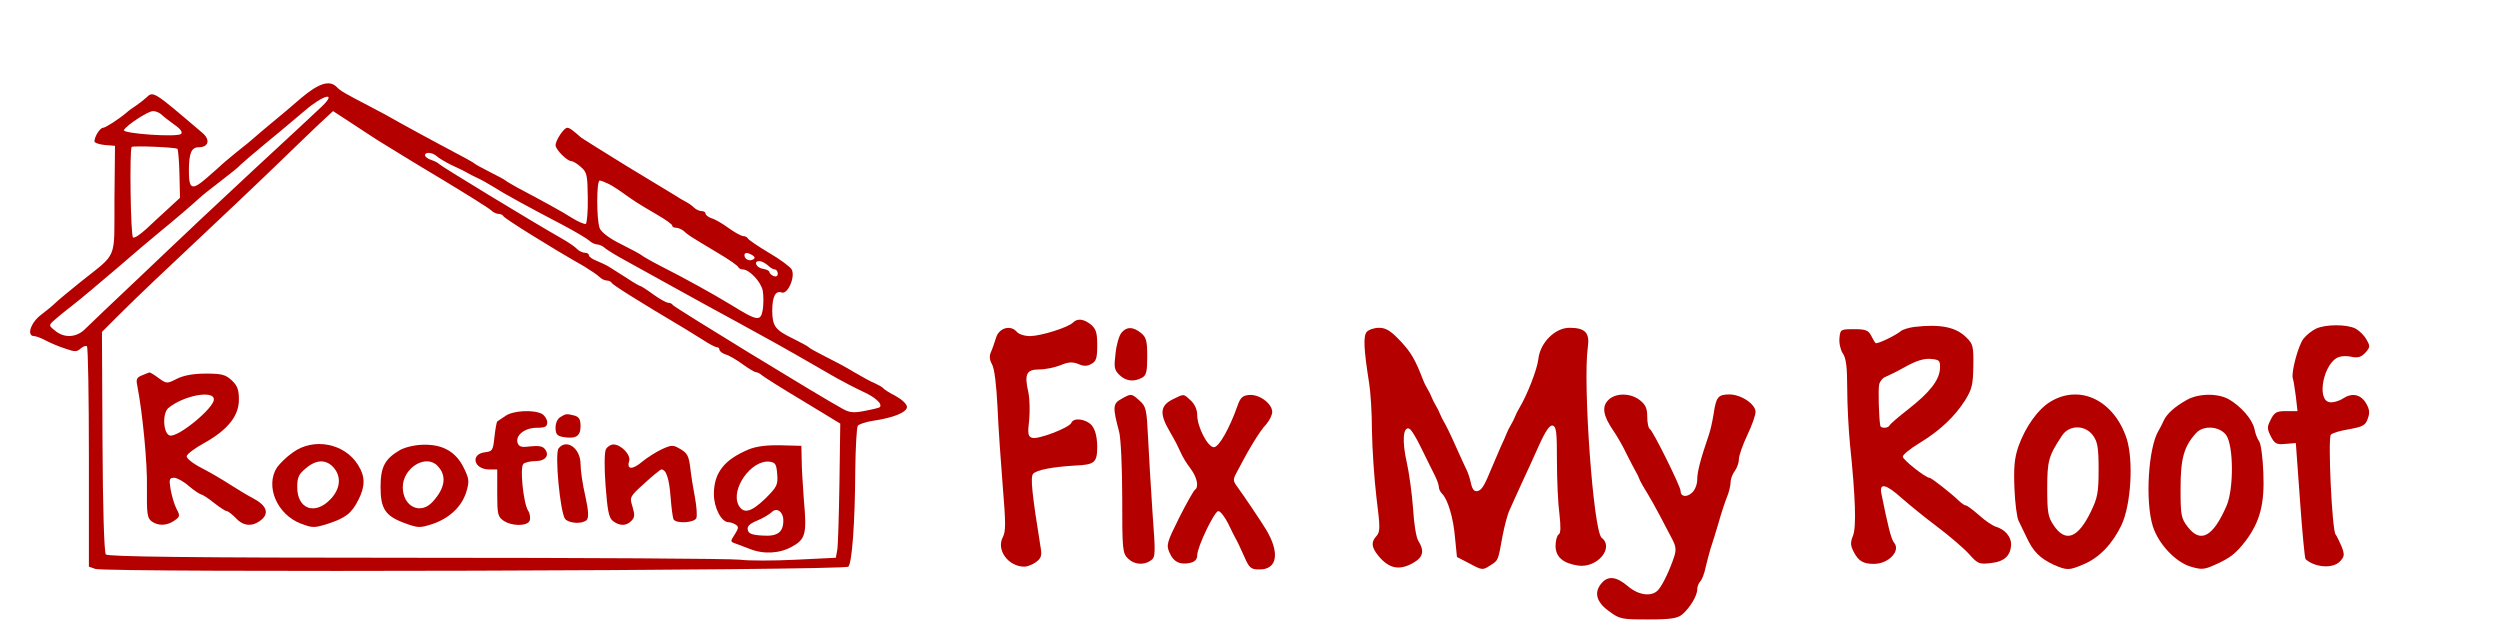 <svg xmlns="http://www.w3.org/2000/svg" version="1.0" width="900pt" height="225pt" viewBox="0 0 900 225" preserveAspectRatio="xMidYMid meet">
<g transform="translate(0,225) scale(0.1,-0.1)" fill="#b50000" stroke="none">
<path d="M1084 1897 c-33 -29 -82 -70 -109 -92 -27 -22 -53 -45 -59 -50 -6 -6 -33 -28 -61 -50 -27 -22 -52 -43 -55 -46 -3 -3 -27 -25 -54 -48 -55 -48 -66 -44 -66 24 0 64 9 85 36 85 36 0 42 28 11 53 -177 151 -175 150 -201 125 -8 -7 -24 -20 -36 -28 -12 -8 -28 -19 -34 -25 -27 -23 -76 -55 -85 -55 -11 0 -31 -32 -31 -49 0 -5 17 -11 37 -13 l37 -3 -2 -194 c-1 -222 13 -188 -122 -296 -41 -33 -82 -67 -90 -75 -9 -9 -32 -28 -53 -44 -37 -28 -52 -76 -24 -76 6 0 26 -7 42 -16 17 -9 48 -22 70 -29 34 -12 42 -12 55 0 9 8 20 12 23 8 4 -3 7 -183 7 -400 l0 -393 23 -8 c37 -14 2697 -6 2711 8 13 13 24 153 25 350 1 80 5 150 9 157 4 6 28 14 54 18 75 11 123 31 123 50 0 10 -17 26 -40 39 -22 11 -42 24 -45 28 -3 4 -17 12 -30 18 -14 5 -47 24 -75 40 -27 17 -75 42 -105 57 -30 15 -57 30 -60 34 -3 3 -27 16 -55 30 -64 31 -74 44 -75 99 0 53 12 75 34 67 22 -8 50 57 36 83 -5 9 -42 37 -82 60 -40 24 -74 47 -76 52 -2 4 -9 8 -16 8 -7 0 -31 13 -53 29 -22 16 -49 32 -61 35 -12 4 -22 12 -22 17 0 5 -6 9 -14 9 -8 0 -21 6 -28 13 -7 7 -20 16 -28 20 -8 4 -27 15 -42 25 -15 9 -94 57 -175 106 -81 50 -153 95 -160 100 -33 29 -43 36 -51 36 -12 0 -42 -45 -42 -63 0 -15 41 -57 57 -57 5 0 21 -9 34 -21 22 -19 24 -29 25 -110 1 -49 -3 -92 -7 -95 -5 -2 -26 7 -49 21 -36 23 -102 59 -200 111 -19 11 -37 21 -40 24 -3 3 -27 16 -55 30 -27 14 -52 27 -55 30 -5 5 -34 21 -140 77 -36 19 -92 50 -125 68 -33 19 -82 46 -110 60 -96 50 -110 58 -123 72 -26 26 -65 13 -128 -40z m75 -30 c-19 -18 -126 -118 -239 -222 -112 -105 -218 -203 -235 -220 -17 -16 -103 -97 -190 -180 -87 -82 -171 -162 -186 -177 -31 -33 -76 -37 -110 -9 -24 19 -24 20 -4 38 11 10 40 34 65 53 25 19 95 78 156 130 60 52 132 113 159 135 48 39 116 97 143 122 7 7 41 34 75 60 34 26 67 52 72 59 6 6 48 42 95 81 47 38 109 91 139 116 65 56 116 68 60 14z m-577 -30 c7 -7 28 -23 46 -36 22 -15 30 -27 24 -33 -13 -13 -214 1 -206 14 12 19 87 68 105 68 10 0 24 -6 31 -13z m773 -89 c39 -24 144 -89 235 -143 91 -55 171 -105 178 -112 7 -7 19 -13 27 -13 7 0 15 -4 17 -8 3 -8 171 -113 291 -181 23 -14 48 -31 55 -38 7 -7 19 -13 27 -13 7 0 15 -4 17 -8 2 -7 98 -67 263 -165 11 -7 39 -24 63 -39 24 -16 47 -28 53 -28 5 0 9 -4 9 -9 0 -5 10 -13 22 -17 12 -3 39 -19 61 -35 22 -16 44 -29 49 -29 5 0 14 -5 21 -11 7 -6 73 -48 147 -92 l135 -82 -3 -215 c-2 -118 -5 -227 -8 -241 l-5 -27 -144 -7 c-80 -4 -170 -4 -201 0 -31 4 -555 7 -1165 7 -829 0 -1111 4 -1118 12 -6 7 -11 171 -12 406 l-2 395 60 60 c33 33 91 89 129 125 247 232 387 365 454 430 43 41 102 99 133 128 l56 52 43 -28 c24 -16 75 -49 113 -74z m-716 -34 c2 -2 6 -43 7 -90 l2 -86 -40 -37 c-22 -20 -58 -53 -80 -74 -22 -20 -43 -35 -49 -32 -9 6 -13 317 -5 326 6 5 159 -1 165 -7z m933 -26 c7 -7 31 -21 53 -32 22 -10 47 -22 55 -27 8 -5 25 -13 37 -19 12 -5 39 -20 60 -33 39 -25 121 -70 253 -139 41 -22 82 -46 91 -54 8 -8 22 -14 29 -14 7 0 21 -6 29 -14 9 -7 41 -27 71 -43 30 -17 98 -54 150 -83 52 -29 118 -65 145 -80 28 -15 77 -42 110 -60 33 -18 78 -43 100 -55 39 -21 166 -93 255 -145 25 -14 69 -37 97 -50 46 -21 71 -45 60 -56 -2 -2 -26 -8 -53 -13 -40 -8 -55 -7 -80 7 -83 45 -609 367 -612 374 -2 4 -9 8 -16 8 -7 0 -32 14 -54 30 -23 17 -44 30 -46 30 -3 0 -24 12 -48 28 -24 15 -52 33 -63 40 -11 7 -32 17 -47 23 -16 6 -28 15 -28 20 0 5 -6 9 -14 9 -8 0 -21 6 -28 13 -7 8 -32 25 -55 38 -109 62 -439 263 -443 269 -3 4 -15 10 -27 14 -13 4 -23 12 -23 17 0 13 26 11 42 -3z m619 -100 c14 -7 40 -24 59 -38 37 -26 39 -28 119 -75 28 -16 51 -33 51 -37 0 -5 6 -8 14 -8 8 0 21 -6 28 -12 15 -14 16 -15 123 -79 39 -23 72 -46 73 -51 2 -4 9 -8 16 -8 24 0 66 -45 72 -77 3 -18 3 -48 0 -68 -8 -43 -18 -42 -115 18 -68 41 -152 88 -256 141 -33 17 -62 34 -65 37 -3 3 -36 21 -74 40 -43 21 -71 43 -77 57 -12 30 -12 172 0 172 5 0 19 -6 32 -12z m518 -257 c9 -6 10 -11 2 -15 -13 -8 -31 1 -31 15 0 11 11 11 29 0z m55 -36 c8 -8 19 -15 25 -15 6 0 11 -7 11 -15 0 -9 -6 -12 -15 -9 -8 4 -15 10 -15 14 0 5 -10 10 -22 12 -25 3 -37 28 -15 28 9 0 22 -7 31 -15z" fill="#b50000"/>
<path d="M512 899 c-19 -7 -23 -14 -18 -36 19 -98 37 -280 35 -370 -1 -92 1 -108 17 -120 24 -17 55 -16 82 3 20 14 21 17 7 43 -8 16 -17 47 -21 70 -6 36 -4 41 13 41 10 0 34 -13 53 -30 19 -16 39 -29 44 -30 4 0 25 -13 46 -30 21 -17 42 -30 46 -30 5 0 20 -12 33 -25 27 -30 60 -32 91 -7 30 24 20 52 -27 77 -21 11 -59 34 -84 50 -26 17 -72 44 -103 60 -33 17 -55 35 -54 43 2 8 30 29 63 47 84 47 125 97 125 156 0 36 -5 50 -26 70 -22 20 -35 24 -92 24 -45 0 -79 -6 -104 -18 -37 -19 -38 -19 -67 2 -16 12 -31 21 -33 20 -1 0 -13 -4 -26 -10z m258 -87 c0 -31 -127 -136 -158 -130 -24 5 -29 79 -6 99 54 45 164 66 164 31z" fill="#b50000"/>
<path d="M1820 753 c-14 -9 -27 -18 -30 -20 -2 -2 -7 -28 -10 -56 -5 -48 -7 -52 -33 -55 -55 -6 -42 -62 14 -62 l29 0 0 -84 c0 -76 2 -86 22 -100 30 -21 87 -21 95 0 3 9 1 26 -6 36 -17 27 -30 155 -17 168 5 5 25 10 43 10 37 0 53 21 34 44 -8 10 -24 12 -51 9 -31 -4 -41 -2 -46 11 -11 27 24 56 68 56 31 0 38 4 38 20 0 10 -9 24 -19 30 -30 16 -104 12 -131 -7z" fill="#b50000"/>
<path d="M2018 749 c-11 -6 -18 -22 -18 -38 0 -23 5 -30 26 -34 46 -8 64 2 64 38 0 25 -5 34 -22 39 -29 7 -30 7 -50 -5z" fill="#b50000"/>
<path d="M1054 621 c-22 -15 -47 -40 -57 -54 -43 -67 0 -169 86 -202 43 -16 48 -16 99 0 63 21 84 37 109 87 24 48 24 83 -2 124 -48 78 -160 100 -235 45z m146 -53 c30 -33 26 -78 -11 -116 -56 -58 -119 -34 -119 44 0 35 5 47 31 68 37 32 72 33 99 4z" fill="#b50000"/>
<path d="M1442 631 c-56 -32 -72 -61 -72 -134 0 -79 17 -105 89 -131 47 -17 53 -17 99 -2 61 21 105 63 121 116 11 37 10 46 -9 85 -28 58 -75 85 -143 84 -31 0 -65 -8 -85 -18z m132 -57 c35 -35 30 -80 -17 -131 -44 -48 -107 -16 -107 53 0 69 82 120 124 78z" fill="#b50000"/>
<path d="M2011 636 c-15 -18 6 -235 24 -255 16 -16 62 -18 77 -3 8 8 7 32 -5 87 -10 42 -17 93 -17 114 0 57 -50 93 -79 57z" fill="#b50000"/>
<path d="M2181 632 c-5 -10 -6 -62 -1 -130 7 -92 12 -117 27 -128 24 -18 48 -18 66 1 12 12 13 21 4 51 -11 35 -10 36 44 85 29 27 57 49 60 49 17 0 28 -32 33 -98 3 -40 8 -77 11 -82 10 -16 75 -12 82 5 3 9 1 41 -5 73 -6 31 -14 80 -17 108 -5 42 -11 53 -35 67 -27 16 -31 16 -67 0 -21 -10 -53 -30 -71 -45 -35 -30 -57 -29 -47 2 7 22 -29 60 -57 60 -9 0 -22 -8 -27 -18z" fill="#b50000"/>
<path d="M2695 632 c-88 -37 -125 -84 -125 -161 0 -49 27 -101 53 -101 7 0 18 -4 26 -9 11 -7 10 -13 -4 -35 -16 -25 -16 -26 1 -32 11 -4 34 -13 53 -20 49 -20 108 -17 152 8 49 27 54 45 43 167 -4 53 -8 119 -8 146 l-1 50 -75 2 c-51 1 -88 -4 -115 -15z m103 -89 c3 -39 -1 -46 -43 -88 -51 -49 -78 -56 -96 -24 -30 57 45 164 111 157 22 -3 25 -9 28 -45z m22 -167 c0 -42 -21 -58 -75 -54 -38 2 -51 7 -53 21 -3 12 7 22 34 33 20 8 43 22 52 30 18 19 42 2 42 -30z" fill="#b50000"/>
<path d="M3863 1089 c-18 -18 -114 -48 -154 -49 -21 0 -42 7 -49 16 -22 25 -63 14 -74 -21 -5 -16 -13 -40 -18 -51 -7 -15 -6 -29 3 -45 9 -15 16 -74 20 -154 3 -71 12 -201 19 -287 11 -131 11 -162 0 -182 -24 -46 20 -106 78 -106 10 0 28 7 41 16 18 13 22 23 18 48 -32 199 -38 258 -28 270 12 14 68 25 151 30 72 3 80 11 80 70 -1 35 -7 58 -19 74 -21 24 -66 30 -74 10 -7 -18 -123 -62 -142 -54 -14 5 -16 15 -10 64 3 31 2 76 -3 100 -15 65 -7 82 39 82 22 0 56 7 76 15 29 12 43 13 64 5 20 -9 33 -9 48 0 17 9 21 20 21 66 0 46 -4 59 -22 75 -26 21 -49 24 -65 8z" fill="#b50000"/>
<path d="M6890 1073 c-19 -3 -40 -9 -47 -15 -21 -17 -86 -48 -91 -43 -3 3 -10 15 -16 27 -10 19 -20 23 -61 23 -49 0 -50 -1 -53 -32 -2 -18 4 -43 12 -55 12 -17 16 -49 16 -128 0 -58 5 -148 10 -200 20 -192 23 -297 11 -328 -10 -25 -10 -35 3 -60 17 -32 34 -42 72 -42 53 0 97 47 73 76 -11 13 -22 58 -46 177 -8 40 16 35 73 -16 27 -24 85 -71 129 -104 44 -33 95 -77 114 -98 31 -35 37 -37 78 -32 49 5 72 27 73 68 0 27 -22 53 -55 63 -11 3 -38 21 -60 41 -22 19 -43 35 -47 35 -5 0 -16 8 -26 17 -25 25 -99 83 -106 83 -14 0 -96 65 -96 76 0 7 27 29 60 49 73 44 128 96 165 155 24 39 28 55 29 122 1 71 -1 80 -25 103 -38 38 -93 49 -189 38z m94 -149 c-2 -42 -36 -86 -114 -147 -36 -28 -66 -54 -68 -59 -5 -10 -32 -11 -33 0 -5 26 -8 131 -4 148 3 12 13 24 22 27 10 4 43 20 73 37 38 21 66 30 90 28 32 -3 35 -5 34 -34z" fill="#b50000"/>
<path d="M8338 1067 c-15 -7 -35 -23 -46 -37 -19 -26 -44 -120 -38 -142 3 -7 7 -37 11 -65 l6 -53 -40 0 c-35 0 -43 -4 -56 -30 -14 -27 -14 -33 0 -61 14 -27 21 -30 53 -27 l37 3 15 -207 c8 -113 17 -208 20 -211 35 -31 100 -35 125 -7 15 17 16 23 5 52 -8 18 -17 38 -22 44 -13 17 -28 347 -17 359 5 6 35 15 67 20 49 9 58 14 66 38 8 21 6 34 -6 55 -20 33 -51 39 -84 17 -14 -9 -35 -15 -47 -13 -50 7 -21 146 34 163 11 4 32 4 47 0 21 -4 33 0 47 15 18 20 18 24 4 48 -8 15 -26 32 -39 39 -31 16 -107 16 -142 0z" fill="#b50000"/>
<path d="M4038 1053 c-9 -10 -19 -44 -22 -75 -6 -49 -5 -59 13 -77 23 -23 52 -27 82 -11 16 9 19 22 19 76 0 56 -3 69 -22 85 -29 23 -51 24 -70 2z" fill="#b50000"/>
<path d="M4920 1055 c-13 -16 -10 -65 9 -185 5 -30 10 -107 10 -170 1 -64 8 -171 16 -239 14 -111 14 -125 0 -141 -20 -22 -18 -40 8 -72 36 -43 71 -52 118 -28 42 22 49 44 25 83 -8 12 -16 64 -19 117 -4 52 -14 128 -23 167 -17 75 -13 128 9 120 7 -2 27 -35 45 -73 19 -38 40 -82 48 -97 8 -16 14 -34 14 -41 0 -7 5 -17 12 -24 20 -20 40 -85 46 -157 l7 -70 46 -24 c45 -24 47 -24 73 -7 30 19 29 16 45 106 7 36 18 79 26 95 7 17 27 59 43 95 17 36 45 98 63 138 23 51 38 72 48 70 14 -3 16 -23 16 -128 0 -69 4 -155 9 -191 5 -46 5 -69 -3 -73 -6 -4 -11 -23 -11 -41 0 -40 27 -63 81 -71 69 -10 131 64 85 100 -30 23 -68 556 -50 685 8 53 -9 71 -66 71 -52 0 -106 -54 -112 -113 -4 -36 -40 -129 -69 -177 -5 -8 -12 -22 -15 -30 -3 -8 -10 -22 -15 -30 -5 -8 -12 -22 -15 -30 -3 -8 -13 -31 -22 -50 -8 -19 -22 -51 -30 -70 -29 -71 -38 -85 -54 -88 -11 -2 -18 7 -23 30 -4 18 -11 39 -16 48 -4 8 -22 47 -39 85 -17 39 -36 77 -41 85 -5 8 -12 22 -15 30 -3 8 -10 22 -15 30 -5 8 -12 22 -15 30 -3 8 -10 22 -15 30 -5 8 -12 22 -15 30 -30 78 -44 101 -83 143 -35 37 -52 47 -77 47 -17 0 -37 -7 -44 -15z" fill="#b50000"/>
<path d="M4037 814 c-31 -17 -32 -29 -8 -119 6 -22 11 -129 11 -237 0 -184 1 -199 20 -218 23 -23 58 -26 84 -7 16 12 16 24 5 172 -6 88 -13 210 -16 270 -5 102 -7 112 -31 133 -29 26 -29 26 -65 6z" fill="#b50000"/>
<path d="M4223 813 c-47 -23 -50 -52 -11 -118 23 -40 28 -51 39 -75 6 -14 21 -39 35 -57 24 -32 31 -67 15 -77 -4 -3 -30 -48 -56 -100 -44 -88 -47 -98 -35 -125 14 -34 39 -46 76 -37 16 4 24 13 24 27 0 30 62 159 76 159 7 0 22 -19 34 -42 11 -24 25 -50 29 -58 5 -8 18 -36 30 -63 19 -43 24 -47 56 -47 64 0 73 61 22 145 -15 25 -81 123 -103 153 -16 22 -16 25 0 55 42 81 83 148 104 169 12 14 22 34 22 45 0 30 -47 65 -84 61 -23 -2 -31 -10 -41 -39 -29 -82 -67 -149 -85 -149 -22 0 -60 73 -60 116 0 19 -9 39 -23 52 -27 25 -23 25 -64 5z" fill="#b50000"/>
<path d="M5790 810 c-24 -24 -19 -56 17 -109 14 -20 36 -58 49 -86 14 -27 29 -57 34 -65 5 -8 11 -22 14 -30 4 -8 15 -28 26 -45 10 -16 31 -54 47 -84 15 -29 35 -67 44 -84 12 -23 14 -37 6 -61 -15 -46 -40 -99 -56 -118 -22 -28 -72 -22 -111 12 -40 34 -70 38 -93 12 -30 -33 -21 -69 25 -102 39 -29 45 -30 142 -30 81 0 105 4 122 18 27 23 54 67 54 90 0 10 5 23 11 29 6 6 15 29 19 50 5 21 13 52 18 68 6 17 18 57 28 90 9 33 23 75 30 93 8 18 14 43 14 55 0 12 7 31 15 41 8 11 15 30 15 43 0 13 14 52 30 86 17 35 30 73 30 84 0 28 -52 63 -94 63 -41 0 -48 -9 -57 -70 -4 -25 -11 -58 -17 -75 -30 -88 -42 -133 -42 -161 0 -18 -8 -38 -19 -48 -20 -18 -41 -14 -41 7 0 16 -99 215 -110 222 -6 3 -10 24 -10 45 0 30 -6 43 -26 59 -34 27 -88 27 -114 1z" fill="#b50000"/>
<path d="M7385 806 c-47 -27 -93 -91 -119 -164 -14 -42 -17 -73 -14 -150 2 -53 9 -106 15 -117 5 -11 18 -38 29 -60 23 -50 48 -75 97 -98 49 -21 55 -21 109 2 56 24 102 72 135 140 35 74 44 233 19 312 -45 136 -165 196 -271 135z m150 -124 c16 -22 20 -43 20 -122 0 -83 -4 -102 -27 -150 -47 -98 -92 -115 -135 -51 -20 30 -23 46 -23 133 0 100 5 117 54 191 26 38 83 38 111 -1z" fill="#b50000"/>
<path d="M7872 810 c-43 -24 -72 -50 -83 -75 -5 -11 -13 -27 -18 -35 -37 -61 -49 -253 -21 -344 20 -64 82 -130 137 -146 37 -11 48 -11 85 6 57 25 77 41 114 89 50 68 67 131 62 244 -2 54 -9 105 -15 112 -6 8 -14 28 -17 45 -8 35 -48 81 -93 107 -40 22 -109 21 -151 -3z m142 -126 c27 -38 28 -192 2 -254 -49 -113 -94 -137 -140 -77 -24 31 -26 42 -26 138 0 108 12 152 56 200 26 29 84 25 108 -7z" fill="#b50000"/>
</g>
</svg>